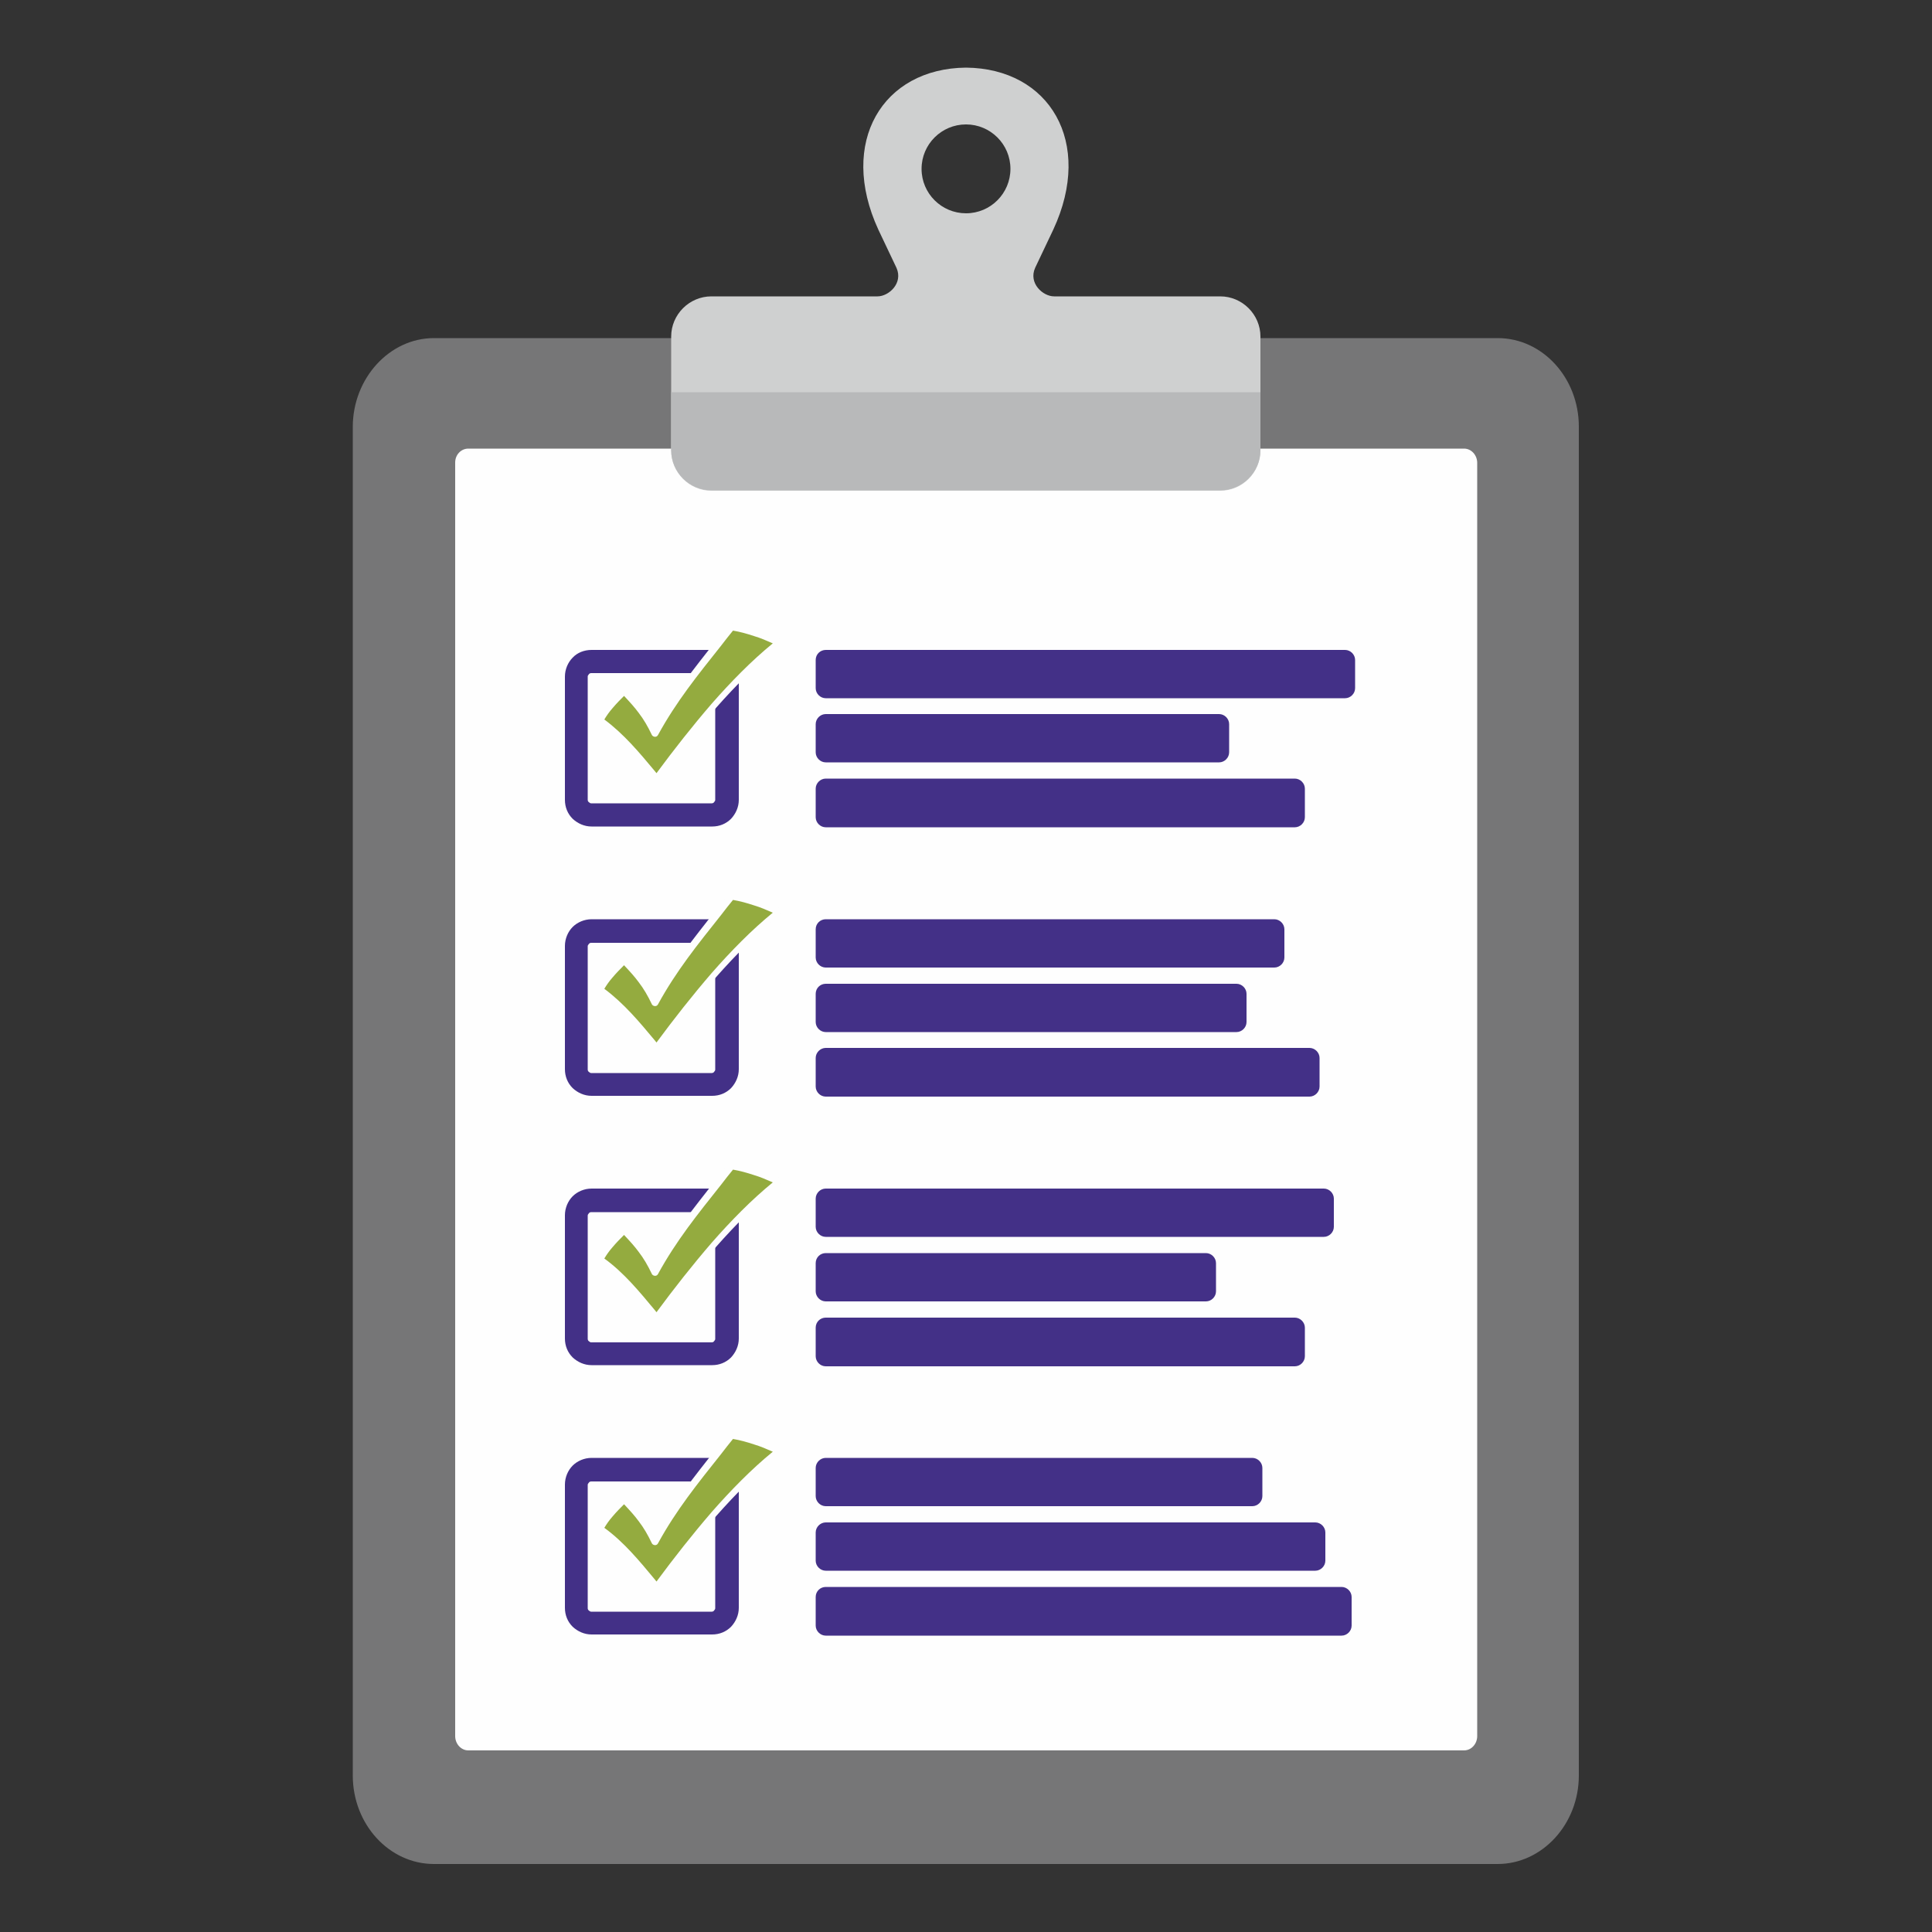 <svg xmlns="http://www.w3.org/2000/svg" xmlns:xlink="http://www.w3.org/1999/xlink" id="_x2014_&#xCE;&#xD3;&#xC8;_x5F_1" x="0px" y="0px" width="500px" height="500px" viewBox="0 0 500 500" style="enable-background:new 0 0 500 500;" xml:space="preserve"><rect x="0" y="0" width="500" height="500" fill="#333333" stroke="none"/><g>	<polygon style="fill-rule:evenodd;clip-rule:evenodd;fill:#FEFEFE;" points="105.9,103.6 395.1,103.6 395.1,466.6 105.9,466.6   105.9,103.6  "></polygon>	<path style="fill-rule:evenodd;clip-rule:evenodd;fill:#767677;" d="M121.2,116.1h257.7c1.9,0,3.4,1.7,3.4,3.7v329.5  c0,2-1.5,3.7-3.4,3.7H121.2c-1.9,0-3.4-1.7-3.4-3.7V119.7C117.8,117.7,119.3,116.1,121.2,116.1L121.2,116.1z M112.3,87.5h275.3  c11.6,0,21,10.3,21,22.9v349.1c0,12.6-9.5,22.9-21,22.9H112.3c-11.6,0-21-10.3-21-22.9V110.5C91.3,97.9,100.8,87.5,112.3,87.5  L112.3,87.5z"></path>	<path style="fill:#433087;" d="M153.1,168.2h31.2c1.9,0,3.6,0.8,4.9,2h0c1.3,1.3,2,3,2,4.9v31.9c0,1.9-0.8,3.6-2,4.9l0,0  c-1.3,1.3-3,2-4.9,2h-31.2c-1.9,0-3.6-0.8-4.9-2l0,0c-1.3-1.3-2-3-2-4.9v-31.9c0-1.9,0.8-3.7,2-4.9h0  C149.4,168.9,151.2,168.2,153.1,168.2L153.1,168.2z M184.2,174.2h-31.2c-0.2,0-0.5,0.1-0.6,0.3l0,0c-0.2,0.2-0.3,0.4-0.3,0.6v31.9  c0,0.2,0.1,0.5,0.3,0.6c0.2,0.2,0.4,0.3,0.6,0.3h31.2c0.2,0,0.5-0.1,0.6-0.3c0.2-0.2,0.3-0.4,0.3-0.6v-31.9c0-0.2-0.1-0.5-0.3-0.6  l0,0C184.7,174.3,184.5,174.2,184.2,174.2L184.2,174.2z"></path>	<path style="fill:#433087;" d="M153.1,237.9h31.2c1.9,0,3.6,0.8,4.9,2h0c1.3,1.3,2,3,2,4.9v31.9c0,1.9-0.8,3.6-2,4.9l0,0  c-1.3,1.3-3,2-4.9,2h-31.2c-1.9,0-3.6-0.8-4.9-2l0,0c-1.3-1.3-2-3-2-4.9v-31.9c0-1.9,0.8-3.7,2-4.9h0  C149.4,238.7,151.2,237.9,153.1,237.9L153.1,237.9z M184.2,244h-31.2c-0.2,0-0.5,0.1-0.6,0.3l0,0c-0.2,0.2-0.3,0.4-0.3,0.6v31.9  c0,0.2,0.1,0.5,0.3,0.6c0.2,0.2,0.4,0.3,0.6,0.3h31.2c0.2,0,0.5-0.1,0.6-0.3c0.2-0.2,0.3-0.4,0.3-0.6v-31.9c0-0.2-0.1-0.5-0.3-0.6  l0,0C184.7,244.1,184.5,244,184.2,244L184.2,244z"></path>	<path style="fill:#433087;" d="M153.1,307.6h31.2c1.9,0,3.6,0.8,4.9,2h0c1.3,1.3,2,3,2,4.9v31.9c0,1.9-0.8,3.6-2,4.9l0,0  c-1.3,1.3-3,2-4.9,2h-31.2c-1.9,0-3.6-0.8-4.9-2l0,0c-1.3-1.3-2-3-2-4.9v-31.9c0-1.9,0.8-3.7,2-4.9h0  C149.4,308.4,151.2,307.6,153.1,307.6L153.1,307.6z M184.2,313.7h-31.2c-0.2,0-0.5,0.1-0.6,0.3l0,0c-0.2,0.2-0.3,0.4-0.3,0.6v31.9  c0,0.2,0.1,0.5,0.3,0.6c0.2,0.2,0.4,0.3,0.6,0.3h31.2c0.2,0,0.5-0.1,0.6-0.3c0.2-0.2,0.3-0.4,0.3-0.6v-31.9c0-0.2-0.1-0.5-0.3-0.6  l0,0C184.7,313.8,184.5,313.7,184.2,313.7L184.2,313.7z"></path>	<path style="fill:#433087;" d="M153.1,377.3h31.2c1.9,0,3.6,0.8,4.9,2h0c1.3,1.3,2,3,2,4.9v31.9c0,1.9-0.8,3.6-2,4.9l0,0  c-1.3,1.3-3,2-4.9,2h-31.2c-1.9,0-3.6-0.8-4.9-2l0,0c-1.3-1.3-2-3-2-4.9v-31.9c0-1.9,0.8-3.7,2-4.9h0  C149.4,378.1,151.2,377.3,153.1,377.3L153.1,377.3z M184.2,383.4h-31.2c-0.2,0-0.5,0.1-0.6,0.3l0,0c-0.2,0.2-0.3,0.4-0.3,0.6v31.9  c0,0.2,0.1,0.5,0.3,0.6c0.2,0.2,0.4,0.3,0.6,0.3h31.2c0.2,0,0.5-0.1,0.6-0.3c0.2-0.2,0.3-0.4,0.3-0.6v-31.9c0-0.2-0.1-0.5-0.3-0.6  l0,0C184.7,383.5,184.5,383.4,184.2,383.4L184.2,383.4z"></path>	<path style="fill-rule:evenodd;clip-rule:evenodd;fill:#433087;" d="M213.7,168.2h134.4c1.4,0,2.6,1.2,2.6,2.6v7.3  c0,1.4-1.2,2.6-2.6,2.6H213.7c-1.4,0-2.6-1.2-2.6-2.6v-7.3C211.1,169.3,212.3,168.2,213.7,168.2L213.7,168.2z"></path>	<path style="fill-rule:evenodd;clip-rule:evenodd;fill:#433087;" d="M213.7,237.9h116.1c1.4,0,2.6,1.2,2.6,2.6v7.3  c0,1.4-1.2,2.6-2.6,2.6H213.7c-1.4,0-2.6-1.2-2.6-2.6v-7.3C211.1,239,212.3,237.9,213.7,237.9L213.7,237.9z"></path>	<path style="fill-rule:evenodd;clip-rule:evenodd;fill:#433087;" d="M213.7,307.6h128.9c1.4,0,2.6,1.2,2.6,2.6v7.3  c0,1.4-1.2,2.6-2.6,2.6H213.7c-1.4,0-2.6-1.2-2.6-2.6v-7.3C211.1,308.8,212.3,307.6,213.7,307.6L213.7,307.6z"></path>	<path style="fill-rule:evenodd;clip-rule:evenodd;fill:#433087;" d="M213.7,377.3h110.4c1.4,0,2.6,1.2,2.6,2.6v7.3  c0,1.4-1.2,2.6-2.6,2.6H213.7c-1.4,0-2.6-1.2-2.6-2.6v-7.3C211.1,378.5,212.3,377.3,213.7,377.3L213.7,377.3z"></path>	<path style="fill-rule:evenodd;clip-rule:evenodd;fill:#433087;" d="M213.7,184.8h101.8c1.4,0,2.6,1.2,2.6,2.6v7.3  c0,1.4-1.2,2.6-2.6,2.6H213.7c-1.4,0-2.6-1.2-2.6-2.6v-7.3C211.1,186,212.3,184.8,213.7,184.8L213.7,184.8z"></path>	<path style="fill-rule:evenodd;clip-rule:evenodd;fill:#433087;" d="M213.7,254.6H320c1.4,0,2.6,1.2,2.6,2.6v7.3  c0,1.4-1.2,2.6-2.6,2.6H213.7c-1.4,0-2.6-1.2-2.6-2.6v-7.3C211.1,255.7,212.3,254.6,213.7,254.6L213.7,254.6z"></path>	<path style="fill-rule:evenodd;clip-rule:evenodd;fill:#433087;" d="M213.7,324.3h98.4c1.4,0,2.6,1.2,2.6,2.6v7.3  c0,1.4-1.2,2.6-2.6,2.6h-98.4c-1.4,0-2.6-1.2-2.6-2.6v-7.3C211.1,325.4,212.3,324.3,213.7,324.3L213.7,324.3z"></path>	<path style="fill-rule:evenodd;clip-rule:evenodd;fill:#433087;" d="M213.7,394h126.7c1.4,0,2.6,1.2,2.6,2.6v7.3  c0,1.4-1.2,2.6-2.6,2.6H213.7c-1.4,0-2.6-1.2-2.6-2.6v-7.3C211.1,395.2,212.3,394,213.7,394L213.7,394z"></path>	<path style="fill-rule:evenodd;clip-rule:evenodd;fill:#433087;" d="M213.7,201.5h121.4c1.4,0,2.6,1.2,2.6,2.6v7.4  c0,1.4-1.2,2.6-2.6,2.6H213.7c-1.4,0-2.6-1.2-2.6-2.6v-7.4C211.1,202.7,212.3,201.5,213.7,201.5L213.7,201.5z"></path>	<path style="fill-rule:evenodd;clip-rule:evenodd;fill:#433087;" d="M213.7,271.2h125.2c1.4,0,2.6,1.2,2.6,2.6v7.4  c0,1.4-1.2,2.6-2.6,2.6H213.7c-1.4,0-2.6-1.2-2.6-2.6v-7.4C211.1,272.4,212.3,271.2,213.7,271.2L213.7,271.2z"></path>	<path style="fill-rule:evenodd;clip-rule:evenodd;fill:#433087;" d="M213.7,341h121.4c1.4,0,2.6,1.2,2.6,2.6v7.4  c0,1.4-1.2,2.6-2.6,2.6H213.7c-1.4,0-2.6-1.2-2.6-2.6v-7.4C211.1,342.1,212.3,341,213.7,341L213.7,341z"></path>	<path style="fill-rule:evenodd;clip-rule:evenodd;fill:#433087;" d="M213.7,410.7h133.5c1.4,0,2.6,1.2,2.6,2.6v7.4  c0,1.4-1.2,2.6-2.6,2.6H213.7c-1.4,0-2.6-1.2-2.6-2.6v-7.4C211.1,411.8,212.3,410.7,213.7,410.7L213.7,410.7z"></path>	<path style="fill-rule:evenodd;clip-rule:evenodd;fill:#94AB3F;" d="M169.9,201.5c-4.5-5.4-8.9-11-14.6-15c1.6-2.9,4.6-6,6.4-7.6  c3.5,3.7,5.7,6.2,7.9,10.9c5.6-10.2,12.2-17.9,19.8-27.6c4.2,0.7,8.4,2.2,12.2,4.1C190,175.7,179.1,188.9,169.9,201.5L169.9,201.5z  "></path>	<path style="fill:#FEFEFE;" d="M169.2,202.1l-1.1-1.4c-4.1-4.9-8.2-9.9-13.3-13.5c-0.4-0.3-0.5-0.8-0.3-1.2  c0.7-1.3,1.7-2.6,2.7-3.8c1.3-1.6,2.8-3.1,3.8-4c0.4-0.3,0.9-0.3,1.3,0.1l0,0c1.7,1.9,3.2,3.4,4.5,5.1c1,1.3,1.9,2.8,2.8,4.4  c4.6-8,9.9-14.6,15.7-22c1-1.3,2.1-2.7,3.3-4.2c0.2-0.3,0.6-0.4,0.9-0.3c2.1,0.3,4.1,0.9,6.1,1.5c2.2,0.7,4.3,1.6,6.3,2.6  c0.4,0.2,0.6,0.7,0.4,1.2c-0.1,0.1-0.2,0.2-0.3,0.3c-5.8,4.7-11.4,10.3-16.7,16.3c-5.3,6.1-10.3,12.5-14.9,18.8  c-0.3,0.4-0.8,0.5-1.2,0.2C169.3,202.2,169.3,202.2,169.2,202.1L169.2,202.1z M169.5,199.6l0.4,0.5c4.5-6.1,9.3-12.2,14.3-18  c5-5.7,10.3-11.1,15.8-15.6c-1.6-0.7-3.2-1.4-4.9-1.9c-1.8-0.6-3.6-1.1-5.4-1.4c-1,1.2-2,2.5-3,3.8c-6.2,7.8-11.7,14.6-16.4,23.2  c-0.1,0.2-0.2,0.3-0.4,0.4c-0.4,0.2-1,0-1.2-0.4c-1.1-2.3-2.1-4-3.4-5.7c-1.1-1.5-2.3-2.8-3.8-4.4c-0.9,0.9-2,2-3,3.2  c-0.8,0.9-1.5,1.9-2.1,2.9C161.5,190,165.5,194.8,169.5,199.6L169.5,199.6z"></path>	<path style="fill-rule:evenodd;clip-rule:evenodd;fill:#94AB3F;" d="M169.9,271.3c-4.5-5.4-8.9-11-14.6-15c1.6-2.9,4.6-6,6.4-7.6  c3.5,3.7,5.7,6.2,7.9,10.9c5.6-10.2,12.2-17.9,19.8-27.6c4.2,0.7,8.4,2.2,12.2,4.1C190,245.4,179.1,258.6,169.9,271.3L169.9,271.3z  "></path>	<path style="fill:#FEFEFE;" d="M169.2,271.8l-1.1-1.4c-4.1-4.9-8.2-9.9-13.3-13.5c-0.4-0.3-0.5-0.8-0.3-1.2  c0.7-1.3,1.7-2.6,2.7-3.8c1.3-1.6,2.8-3.1,3.8-4c0.4-0.3,0.9-0.3,1.3,0.1l0,0c1.7,1.9,3.2,3.4,4.5,5.1c1,1.3,1.9,2.8,2.8,4.4  c4.6-8,9.9-14.6,15.7-22c1-1.3,2.1-2.7,3.3-4.2c0.2-0.3,0.6-0.4,0.9-0.3c2.1,0.3,4.1,0.9,6.1,1.5c2.2,0.7,4.3,1.6,6.3,2.6  c0.4,0.2,0.6,0.7,0.4,1.2c-0.1,0.1-0.2,0.2-0.3,0.3c-5.8,4.7-11.4,10.3-16.7,16.3c-5.3,6.1-10.3,12.5-14.9,18.8  c-0.3,0.4-0.8,0.5-1.2,0.2C169.3,271.9,169.3,271.9,169.2,271.8L169.2,271.8z M169.5,269.3l0.4,0.5c4.5-6.1,9.3-12.2,14.3-18  c5-5.7,10.3-11.1,15.8-15.6c-1.6-0.7-3.2-1.4-4.9-1.9c-1.8-0.6-3.6-1.1-5.4-1.4c-1,1.2-2,2.5-3,3.8c-6.2,7.8-11.7,14.6-16.4,23.2  c-0.1,0.2-0.2,0.3-0.4,0.4c-0.4,0.2-1,0-1.2-0.4c-1.1-2.3-2.1-4-3.4-5.7c-1.1-1.5-2.3-2.8-3.8-4.4c-0.9,0.9-2,2-3,3.2  c-0.8,0.9-1.5,1.9-2.1,2.9C161.5,259.7,165.5,264.5,169.5,269.3L169.5,269.3z"></path>	<path style="fill-rule:evenodd;clip-rule:evenodd;fill:#94AB3F;" d="M169.9,341c-4.5-5.4-8.9-11-14.6-15c1.6-2.9,4.6-6,6.4-7.6  c3.5,3.7,5.7,6.2,7.9,10.9c5.6-10.2,12.2-17.9,19.8-27.6c4.2,0.7,8.4,2.2,12.2,4.1C190,315.2,179.1,328.4,169.9,341L169.9,341z"></path>	<path style="fill:#FEFEFE;" d="M169.2,341.6l-1.1-1.4c-4.1-4.9-8.2-9.9-13.3-13.5c-0.4-0.3-0.5-0.8-0.3-1.2  c0.7-1.3,1.7-2.6,2.7-3.8c1.3-1.6,2.8-3.1,3.8-4c0.4-0.3,0.9-0.3,1.3,0.1l0,0c1.7,1.9,3.2,3.4,4.5,5.1c1,1.3,1.9,2.8,2.8,4.4  c4.6-8,9.9-14.6,15.7-22c1-1.3,2.1-2.7,3.3-4.2c0.2-0.3,0.6-0.4,0.9-0.3c2.1,0.3,4.1,0.9,6.1,1.5c2.2,0.7,4.3,1.6,6.3,2.6  c0.4,0.2,0.6,0.7,0.4,1.2c-0.1,0.1-0.2,0.2-0.3,0.3c-5.8,4.7-11.4,10.3-16.7,16.3c-5.3,6.1-10.3,12.5-14.9,18.8  c-0.3,0.4-0.8,0.5-1.2,0.2C169.3,341.7,169.3,341.6,169.2,341.6L169.2,341.6z M169.5,339.1l0.4,0.5c4.5-6.1,9.3-12.2,14.3-18  c5-5.7,10.3-11.1,15.8-15.6c-1.6-0.7-3.2-1.4-4.9-1.9c-1.8-0.6-3.6-1.1-5.4-1.4c-1,1.2-2,2.5-3,3.8c-6.2,7.8-11.7,14.6-16.4,23.2  c-0.1,0.2-0.2,0.3-0.4,0.4c-0.4,0.2-1,0-1.2-0.4c-1.1-2.3-2.1-4-3.4-5.7c-1.1-1.5-2.3-2.8-3.8-4.4c-0.9,0.9-2,2-3,3.2  c-0.8,0.9-1.5,1.9-2.1,2.9C161.5,329.4,165.5,334.3,169.5,339.1L169.5,339.1z"></path>	<path style="fill-rule:evenodd;clip-rule:evenodd;fill:#94AB3F;" d="M169.9,410.7c-4.5-5.4-8.9-11-14.6-15c1.6-2.9,4.6-6,6.4-7.6  c3.5,3.7,5.7,6.2,7.9,10.9c5.6-10.2,12.2-17.9,19.8-27.6c4.2,0.7,8.4,2.2,12.2,4.1C190,384.9,179.1,398.1,169.9,410.7L169.9,410.7z  "></path>	<path style="fill:#FEFEFE;" d="M169.2,411.3l-1.1-1.4c-4.1-4.9-8.2-9.9-13.3-13.5c-0.4-0.3-0.5-0.8-0.3-1.2  c0.7-1.3,1.7-2.6,2.7-3.8c1.3-1.6,2.8-3.1,3.8-4c0.4-0.3,0.9-0.3,1.3,0.1l0,0c1.7,1.9,3.2,3.4,4.5,5.1c1,1.3,1.9,2.8,2.8,4.4  c4.6-8,9.9-14.6,15.7-22c1-1.3,2.1-2.7,3.3-4.2c0.2-0.3,0.6-0.4,0.9-0.3c2.1,0.3,4.1,0.9,6.1,1.5c2.2,0.7,4.3,1.6,6.3,2.6  c0.4,0.2,0.6,0.7,0.4,1.2c-0.1,0.1-0.2,0.2-0.3,0.3c-5.8,4.7-11.4,10.3-16.7,16.3c-5.3,6.1-10.3,12.5-14.9,18.8  c-0.3,0.4-0.8,0.5-1.2,0.2C169.3,411.4,169.3,411.3,169.2,411.3L169.2,411.3z M169.5,408.8l0.4,0.5c4.5-6.1,9.3-12.2,14.3-18  c5-5.7,10.3-11.1,15.8-15.6c-1.6-0.7-3.2-1.4-4.9-1.9c-1.8-0.6-3.6-1.1-5.4-1.4c-1,1.2-2,2.5-3,3.8c-6.2,7.8-11.7,14.6-16.4,23.2  c-0.1,0.2-0.2,0.3-0.4,0.4c-0.4,0.2-1,0-1.2-0.4c-1.1-2.3-2.1-4-3.4-5.7c-1.1-1.5-2.3-2.8-3.8-4.4c-0.9,0.9-2,2-3,3.2  c-0.8,0.9-1.5,1.9-2.1,2.9C161.5,399.1,165.5,404,169.5,408.8L169.5,408.8z"></path>	<path style="fill-rule:evenodd;clip-rule:evenodd;fill:#CFD0D0;" d="M250,17.5c-21.6,0.2-33.1,19.3-22.7,41.9l4.7,9.9  c1.8,4-2,7.4-4.9,7.4h-43c-5.7,0-10.4,4.7-10.4,10.4v29.5c0,5.7,4.7,10.4,10.4,10.4h131.7c5.7,0,10.4-4.7,10.4-10.4V87.1  c0-5.7-4.7-10.4-10.4-10.4h-43c-2.9,0-6.7-3.4-4.9-7.4l4.7-9.9C283.1,36.8,271.6,17.7,250,17.5L250,17.5L250,17.5z M250,32.2  c6.3,0,11.5,5.1,11.5,11.5c0,6.3-5.1,11.5-11.5,11.5c-6.3,0-11.5-5.1-11.5-11.5C238.5,37.3,243.7,32.2,250,32.2L250,32.2z"></path>	<path style="fill-rule:evenodd;clip-rule:evenodd;fill:#B8B9BA;" d="M326.3,101.5H173.7v14.5v0.5c0,5.7,4.7,10.4,10.4,10.4h131.7  c5.7,0,10.4-4.7,10.4-10.4v-0.5V101.5L326.3,101.5z"></path></g></svg>